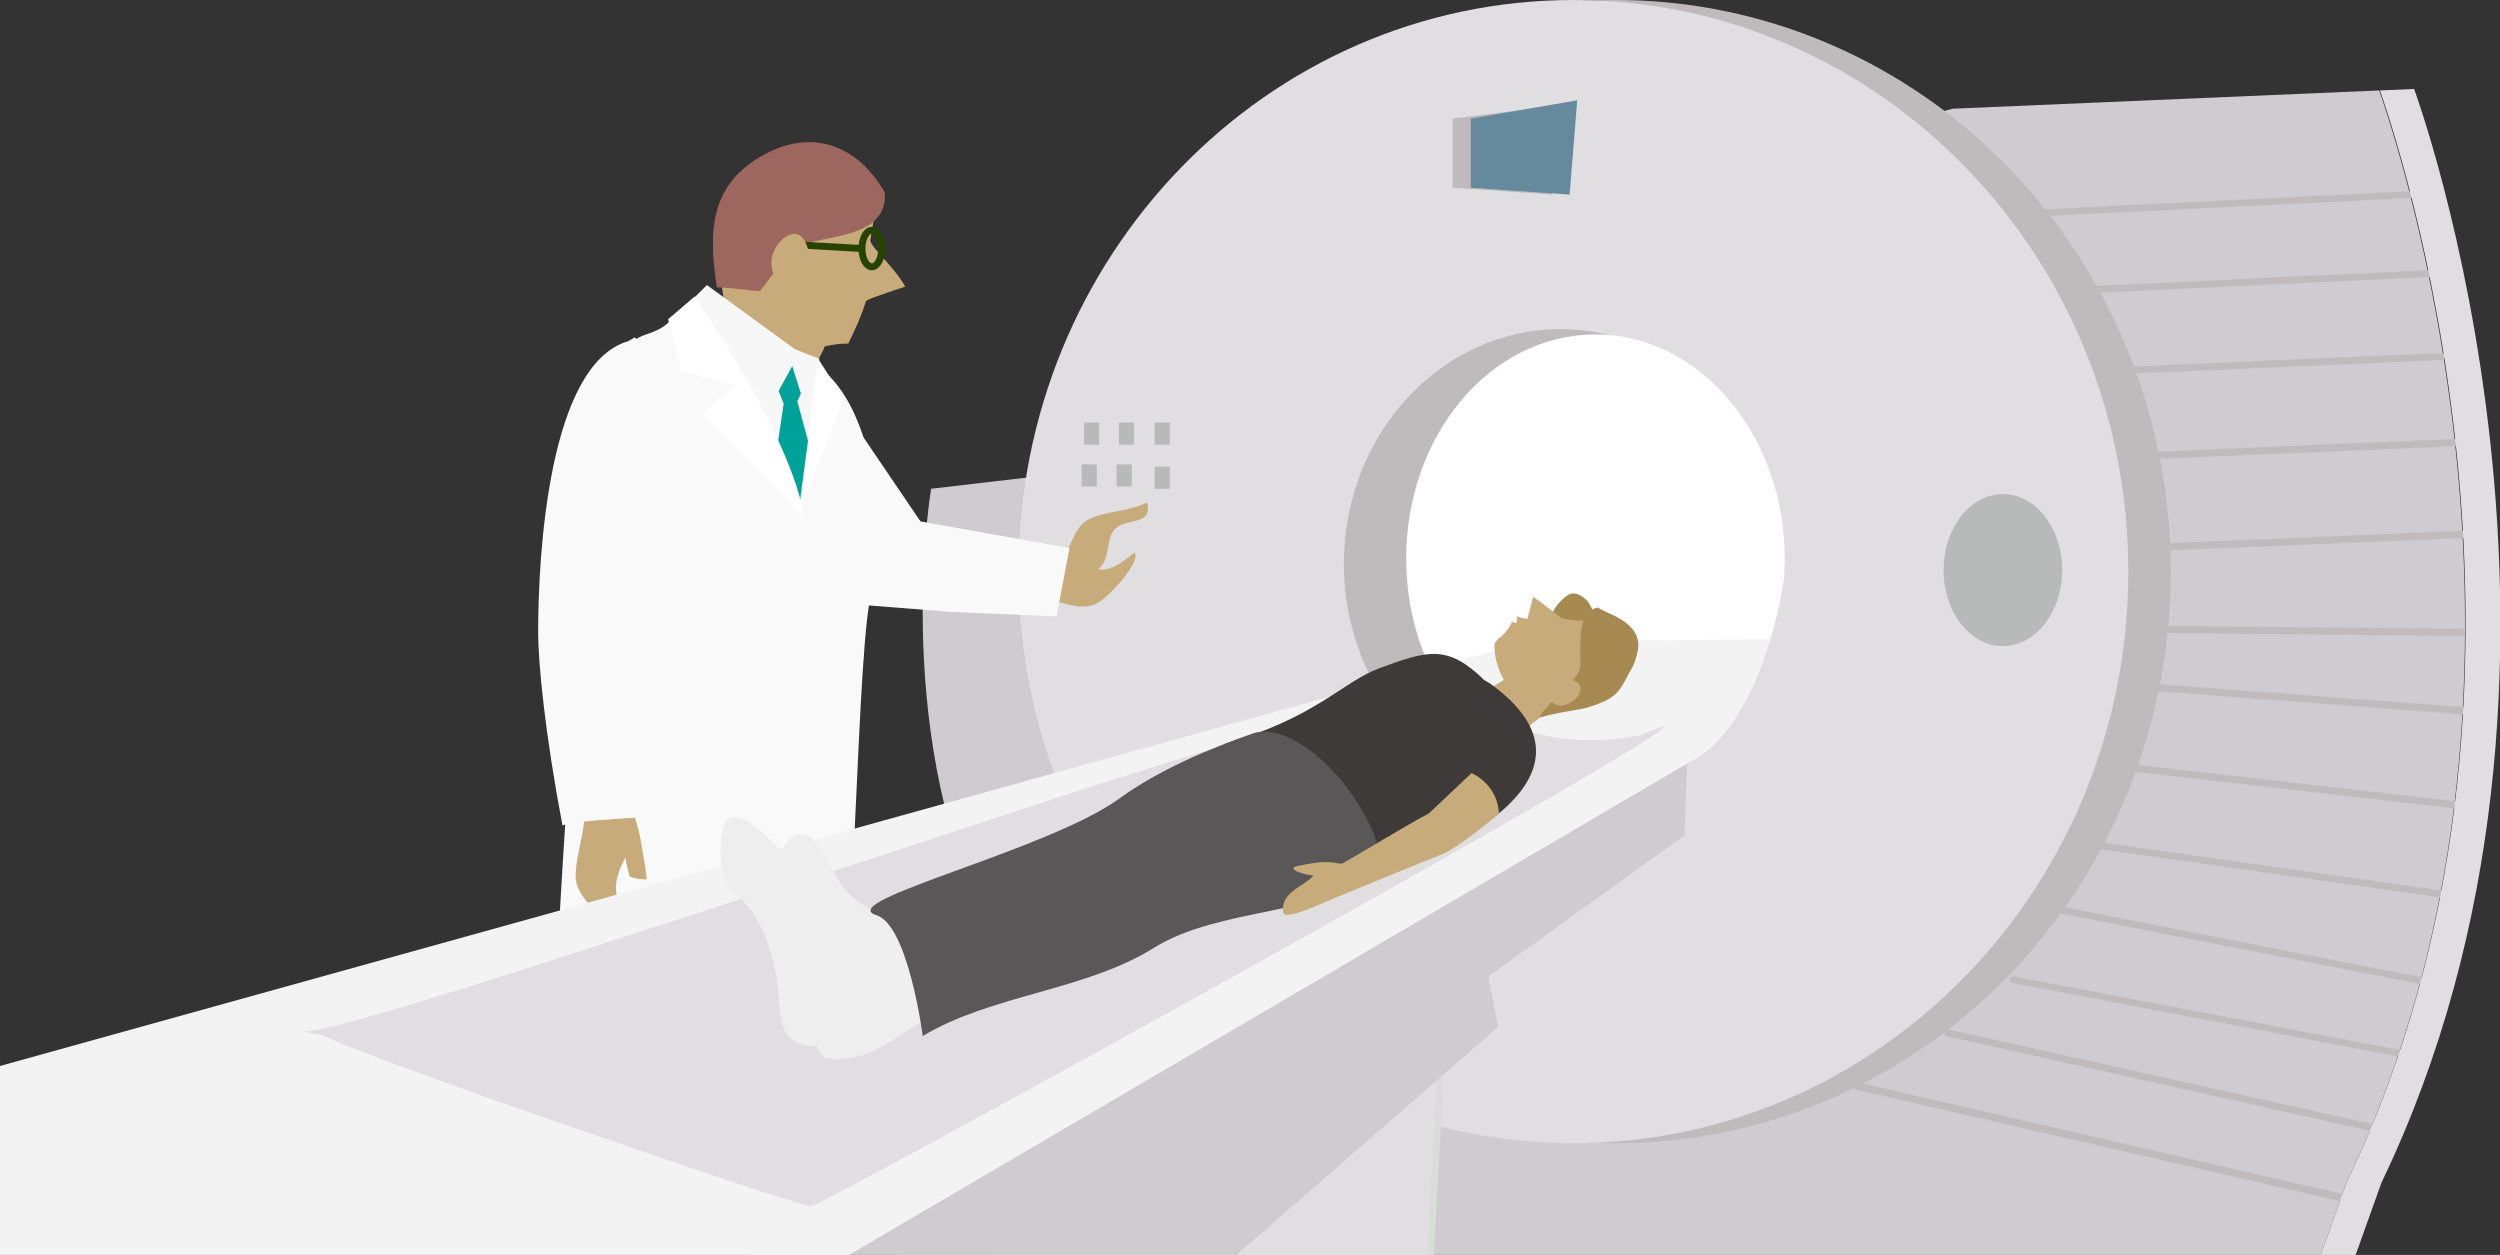 <?xml version="1.0" encoding="utf-8"?>
<!-- Generator: Adobe Illustrator 25.4.1, SVG Export Plug-In . SVG Version: 6.00 Build 0)  -->
<svg version="1.1" id="レイヤー_1" xmlns="http://www.w3.org/2000/svg" xmlns:xlink="http://www.w3.org/1999/xlink" x="0px"
	 y="0px" viewBox="0 0 328.9 165.1" style="enable-background:new 0 0 328.9 165.1;" xml:space="preserve">
<rect x="0" y="0" width="328.9" height="165.1" fill="#333333" stroke="none"/>
<style type="text/css">
	.st0{clip-path:url(#SVGID_00000000213134410774388200000010189923415734018748_);}
	.st1{fill:#CECCCE;}
	.st2{fill:none;stroke:#BFBBBD;stroke-width:0.89;stroke-linecap:round;stroke-linejoin:round;}
	.st3{fill:none;stroke:#BFBBBD;stroke-width:0.91;stroke-linecap:round;stroke-linejoin:round;}
	.st4{fill:none;stroke:#BFBBBD;stroke-width:0.92;stroke-linecap:round;stroke-linejoin:round;}
	.st5{fill:none;stroke:#BFBBBD;stroke-width:0.95;stroke-linecap:round;stroke-linejoin:round;}
	.st6{fill:none;stroke:#BFBBBD;stroke-width:0.94;stroke-linecap:round;stroke-linejoin:round;}
	.st7{fill:none;stroke:#BFBBBD;stroke-width:0.88;stroke-linecap:round;stroke-linejoin:round;}
	.st8{fill:none;stroke:#BFBBBD;stroke-width:0.93;stroke-linecap:round;stroke-linejoin:round;}
	.st9{fill:none;stroke:#BFBBBD;stroke-width:0.99;stroke-linecap:round;stroke-linejoin:round;}
	.st10{fill:#BFBBBD;}
	.st11{fill:#E0DEE0;}
	.st12{fill:#658A9D;}
	.st13{fill:#FFFFFF;}
	.st14{fill:#C8AB7A;}
	.st15{fill:#F9F9F9;}
	.st16{fill:#9D675F;}
	.st17{fill:none;stroke:#264300;stroke-width:0.91;stroke-miterlimit:10;}
	.st18{fill:#F7F7F7;}
	.st19{fill:#00A199;}
	.st20{fill:#E0DEE0;stroke:#DADCDA;stroke-width:0.87;stroke-miterlimit:10;}
	.st21{fill:#F3F3F3;}
	.st22{fill:#A68A51;}
	.st23{fill:#EEEEEF;}
	.st24{fill:#3E3A39;}
	.st25{fill:#595757;}
	.st26{fill:#B8B9B9;}
</style>
<g id="レイヤー_2_00000103223392713974182300000005381309497467884968_">
	<g id="レイヤー_1-2">
		<g>
			<g>
				<defs>
					<rect id="SVGID_1_" y="-23" width="335.5" height="188.1"/>
				</defs>
				<clipPath id="SVGID_00000133505682479111120240000012559702156194903727_">
					<use xlink:href="#SVGID_1_"  style="overflow:visible;"/>
				</clipPath>
				<g style="clip-path:url(#SVGID_00000133505682479111120240000012559702156194903727_);">
					<path class="st1" d="M313,11.9l-56.1,2.4l-76.7,20.4l-66.3,139.1h188.3l6.5-18.2C340.2,89.9,314.5,16.1,313,11.9z"/>
					<line class="st2" x1="264.4" y1="28.2" x2="317.3" y2="25.6"/>
					<line class="st3" x1="264.4" y1="38.6" x2="319.5" y2="36"/>
					<line class="st4" x1="264.4" y1="49.4" x2="321.2" y2="46.9"/>
					<line class="st5" x1="264.4" y1="60.7" x2="323.8" y2="58.2"/>
					<line class="st5" x1="264.4" y1="72.8" x2="324.2" y2="70.3"/>
					<line class="st6" x1="264.4" y1="82.6" x2="323.8" y2="83.2"/>
					<line class="st5" x1="264.4" y1="89" x2="323.9" y2="93.5"/>
					<line class="st6" x1="264.5" y1="99.2" x2="323.2" y2="105.9"/>
					<line class="st4" x1="264.6" y1="109.6" x2="321" y2="117.6"/>
					<line class="st7" x1="264.9" y1="128.9" x2="315.3" y2="138.5"/>
					<line class="st8" x1="256.3" y1="135.9" x2="312.3" y2="148.4"/>
					<line class="st9" x1="244.4" y1="142.9" x2="308.2" y2="157.6"/>
					<line class="st3" x1="264.9" y1="118.5" x2="319.4" y2="129.2"/>
					<path class="st1" d="M142.2,62l-19.7,2.3c0,0-5.2,30.6,6.9,56.6l29.5-3.5"/>
					<ellipse class="st10" cx="212.6" cy="75.2" rx="73" ry="75.2"/>
					<path class="st11" d="M207,0c-40.3,0-73,33.7-73,75.2s32.7,75.2,73,75.2s73-33.7,73-75.2S247.3,0,207,0z M205.3,104.9
						c-15.7,0-28.4-13.8-28.4-30.8s12.7-30.8,28.4-30.8s28.4,13.8,28.4,30.8S220.9,104.9,205.3,104.9L205.3,104.9z"/>
					<path class="st10" d="M205.2,43.4c-15.7,0-28.4,13.8-28.4,30.8s12.7,30.8,28.4,30.8s28.4-13.8,28.4-30.8S220.9,43.4,205.2,43.4
						z M209.1,102.3c-13,0-23.6-12.8-23.6-28.6s10.6-28.6,23.6-28.6s23.6,12.8,23.6,28.6S222.2,102.3,209.1,102.3L209.1,102.3z"/>
					<polygon class="st10" points="191.1,15.6 191.1,24.7 204.2,25.6 204.6,13.9 					"/>
					<polygon class="st12" points="193.5,15.6 193.5,24.7 206.5,25.6 207.5,13.2 					"/>
					<path class="st13" d="M234.8,73.5c0,16.3-11.2,29.5-24.9,29.5S185,89.8,185,73.5S196.1,44,209.9,44S234.8,57.3,234.8,73.5z"/>
					<path class="st14" d="M138.7,74.4c2.2-1.2,2.2-4.8,4.4-6c1.9-1.1,5.5-1.1,7.8-2.3c0.8,3.1-2.6,2-4.1,3.4s-0.5,3.8-2.3,5.4
						c1.8,0.3,3.4-1.2,4.8-2.2c0.7,1.3-3.1,5.5-4.7,6.5c-2.3,1.6-5.9-0.5-8.6-0.8"/>
					<path class="st15" d="M107.8,48.3c5.4,4.2,7.2,13,7.8,19.9c0.6,6.6,1.9,3.6-0.7,9c-2.4,5.1-2.2,58-5.6,60.7
						c-2.1,1.6-32.5,2.2-36.1,1.9c-0.9-14.6,4-57.2,2.2-71.1c-0.9-6.5,0.5-13.2,3.9-18.8c1.5-2.3,2.9-5,5.7-5.9
						c5.3-1.7,1.8-3.6,7.9-3.6"/>
					<polyline class="st15" points="113.3,57.1 121.1,68.6 140.7,72.1 139,81.1 125.1,80.5 109.8,79.3 					"/>
					<polygon class="st13" points="102.7,39.4 111,52.5 105.2,67.5 					"/>
					<path class="st14" d="M115.6,25c-4.8-5.3-11.5-6.7-17.7-1.5C92,28.4,95.6,38.6,96,45.8c3.3,0.4,6.8,3.9,9.8,5.2
						c0.6-1.7,3.2-5.8,2.6-5.5c-2.2,1.1-0.3-0.3,3.2-0.3c0.9-1.8,1.7-3.6,2.3-5.5c0-0.3,2-0.9,5.2-2c-1.7-2.9-4.6-5.2-4.6-6.1
						L115.6,25z"/>
					<path class="st16" d="M116.4,25.3c0.5,6.4-8.7,5.5-11.3,7.2c-2.2,1.4-4.9,5.8-5.2,5.8c-0.9,0-2.8-0.4-5.6-0.5
						c-1.1-7.3-0.9-13.2,5.6-17.1s12.4-1.8,16,3.8"/>
					<ellipse class="st17" cx="114.7" cy="32.7" rx="1.3" ry="2.4"/>
					<line class="st17" x1="113.4" y1="32.7" x2="104.6" y2="32.2"/>
					<path class="st14" d="M106.3,32.8c-1.1-4.4-5.2-0.7-4.8,2.2c0.5,3.9,5.2,3,4.8-0.9"/>
					<path class="st14" d="M81.8,101.1c1.1,1.7,0.9,4.8,1.7,6.4c0.4,1.2,0.7,2.4,0.9,3.7c0.3,1.9,0.5,2.6,0.7,4.5
						c-0.8,0-1.6-0.1-2.3-0.4c-0.1-0.8-0.5-1.7-0.5-2.5c-1.8,3.3-1.9,5.7,1.1,8.2c-1.3,2.3-6.5-1.5-7.5-4.6c-1-3.2,3-10.5-0.2-13.4"
						/>
					<path class="st15" d="M83.5,44.4c2.6,1.7,4.5,10.9,4.6,13c0.4,5.9-5.6,20.7-5.5,22c0.3,3.2,2.5,25.7,3.8,28
						c-4.9,0.3-11,0.6-12.4,1.2c-2.3-12.1-3.2-21.4-3.2-25.4c0-10.4,1.4-35.2,11.8-38.3"/>
					<polygon class="st18" points="97.1,45.5 105.2,66.9 107.5,47.8 					"/>
					<path class="st19" d="M100.8,47.3l2.3,5.8l-1.2,8.1l3.2,5.8l1.2-9l-1.4-5.2l2-4.3C106.9,48.4,103.7,43.8,100.8,47.3z"/>
					<polygon class="st18" points="89.9,40.6 93,37.5 105.2,46.4 100.3,55.3 					"/>
					<polygon class="st18" points="107.8,47.2 106.3,54.8 103.4,45.5 					"/>
					<path class="st13" d="M91.4,39c0,0,12.8,18.4,14.4,29.1L92.3,54.4l4.5-3.7l-7.2-1.9L87.9,42L91.4,39z"/>
					<polygon class="st20" points="189.6,139.4 187.8,172.8 121.5,176.3 145.8,148.1 175.7,130.3 					"/>
					<polygon class="st1" points="195.4,126.4 197.1,135.1 149.8,176.3 116.2,175.3 					"/>
					<polygon class="st1" points="222.1,96.9 221.6,109.9 131.9,174.5 80.3,175.3 					"/>
					<polygon class="st21" points="-4.9,141.6 201,84.4 250.2,83.9 94.8,175 -25.3,176.7 -25.3,146.8 					"/>
					<path class="st11" d="M39.9,135.7c5.2,0.3,60.7-18.8,67.2-20.4c8.8-2.2,74.5-25.8,83.7-23.8c1.7,0.4,10.4,8.2,25.1,5.2
						c24.1-10.8-106.6,61.4-109.2,62c-1.1,0.2-59.8-19.9-64.2-22.5"/>
					<path class="st14" d="M211.6,84.7c-3.1-6.8-12.1-2.6-14.8-0.3c-0.6,0.2,0.1,6.2,3.8,7.5c8,2.8,12.3-5.3,10.5-8"/>
					<path class="st14" d="M201.3,81.5c-0.6-0.1-1.1-0.2-1.7-0.4c0,0.3-0.1,0.6-0.1,0.9c-0.2-0.1-0.4-0.1-0.6-0.2
						c-0.4,1-1.1,1.8-2,2.4c0.2,0.6,0.4,1.2,0.6,1.7"/>
					<path class="st14" d="M199.8,88.3l-9.4,5.6l5.2,5.8l11.5-8.7c0,0,5.8-4.2,1.8-5.6"/>
					<path class="st22" d="M209.4,80.2c-1.6,1.4-1.5,3-1.5,7.4c0,1.9-4.7,5.1-5.4,6.8c1.8-0.5,3.6-0.8,5.4-1.1
						c1.1-0.2,2.2-0.6,3.3-1.1c1.8-0.9,2.2-1.9,3.2-3.8c0.6-0.9,0.9-1.9,1.1-3c0.5-3.7-4.4-4.7-5.3-5.5"/>
					<path class="st22" d="M209.4,81.6c0.8-1.7-1.5-4.1-3-3.4c-1.1,0.7-2,1.8-2.4,3c1,0,2,0.3,3,0.4c0.6,0.1,1.5,0,2.2,0"/>
					<path class="st14" d="M206.8,82.3c-2.3-1.6-3.1-2.4-5.1-3.8c-0.4,1.7-1,3.8-1.6,5.6"/>
					<path class="st14" d="M205.6,89.6c1.6-0.6,3.1,0.5,1.9,2.1c-0.5,0.6-1.2,1-2,1.1c-1.2,0.1-1.3-0.5-1.9-1.3"/>
					<path class="st23" d="M106,114.9c-3.6-2.8-11.3-13.3-11.2-3c0,5.4,1.3,4.4,3.8,7.6c2,2.5,3.2,6.4,3.7,10.1
						c0.4,2.7-0.1,6.4,2.6,7.6c4.1,1.8,6.2-2.6,6.9-5.8c2.1-9.3-6.3-9.2-7.4-16.6"/>
					<path class="st23" d="M122.1,124.5c-2.8-3-7.6-4.1-10.5-7c-2.7-2.6-4-9.8-7.7-7.2c-4,5,0.7,9.6,3.3,14c3.4,5.8-2.3,12,1.4,14.9
						c8.2,1,10.1-5.7,17.4-5.9"/>
					<path class="st24" d="M196,89.9c17,12.2-6.4,22.5-12.8,24.4c-2,0.6-2.2-4.4-3.9-5.3c-2.2-1.2-2.4-4.9-5.5-6.2
						c-2.1-0.9-4.7-0.5-6.9-1.6s-3.3-2.7-5.9-3.3c12.2-3.5,15.6-8.2,20.5-10c6.3-2.3,8.9-3.2,13.8,1.6"/>
					<path class="st25" d="M180.8,109.9l1.1,4.6c-7.9,6-21.4,4.8-30.1,10.2c-8.9,5.6-21.5,6.2-30.4,11.6c0,0-1.9-14.6-6.1-15.9
						c-5.8-1.8,22.5-8.5,31.9-15.3c5.2-3.8,11.9-6.6,17.6-8.6c5.5-1.9,15.1,7.5,17.1,16.9"/>
					<path class="st14" d="M193.6,101.7c2.1,1,3.5,3,3.6,5.3c-2,1.8-6.1,4.9-7.5,5.4c-0.9,0.3-10.3,4.2-14,5.7
						c-2.4,1-6.8,3.1-6.9,1.9c-0.3-2.7,2.8-3.4,4-4.8c-2.3-0.3-3.5-1.1-1.9-1.3c4.4-1,5.2-0.1,5.7-0.3c2-1.1,8.7-5.2,11.4-6.6"/>
					<path class="st11" d="M317.6,11.7l-4.5,0.2c1.5,4.2,27.2,78-4.4,143.7l-6.5,18.2h4.6l6.5-18.2C345.8,88,317.6,11.7,317.6,11.7z
						"/>
					<path class="st11" d="M235.2,72.4c0,0-1.7,22-13.3,28.3l17.3,12.1l20.2-34.1L235.2,72.4z"/>
					<ellipse class="st26" cx="263.5" cy="75" rx="7.8" ry="10"/>
				</g>
			</g>
		</g>
		<rect x="142.6" y="55.6" class="st26" width="2" height="2.9"/>
		<rect x="147.2" y="55.6" class="st26" width="2" height="2.9"/>
		<rect x="151.9" y="55.6" class="st26" width="2" height="2.9"/>
		<rect x="142.3" y="61.1" class="st26" width="2" height="2.9"/>
		<rect x="146.9" y="61.1" class="st26" width="2" height="2.9"/>
		<rect x="151.9" y="61.4" class="st26" width="2" height="2.9"/>
	</g>
</g>
</svg>
